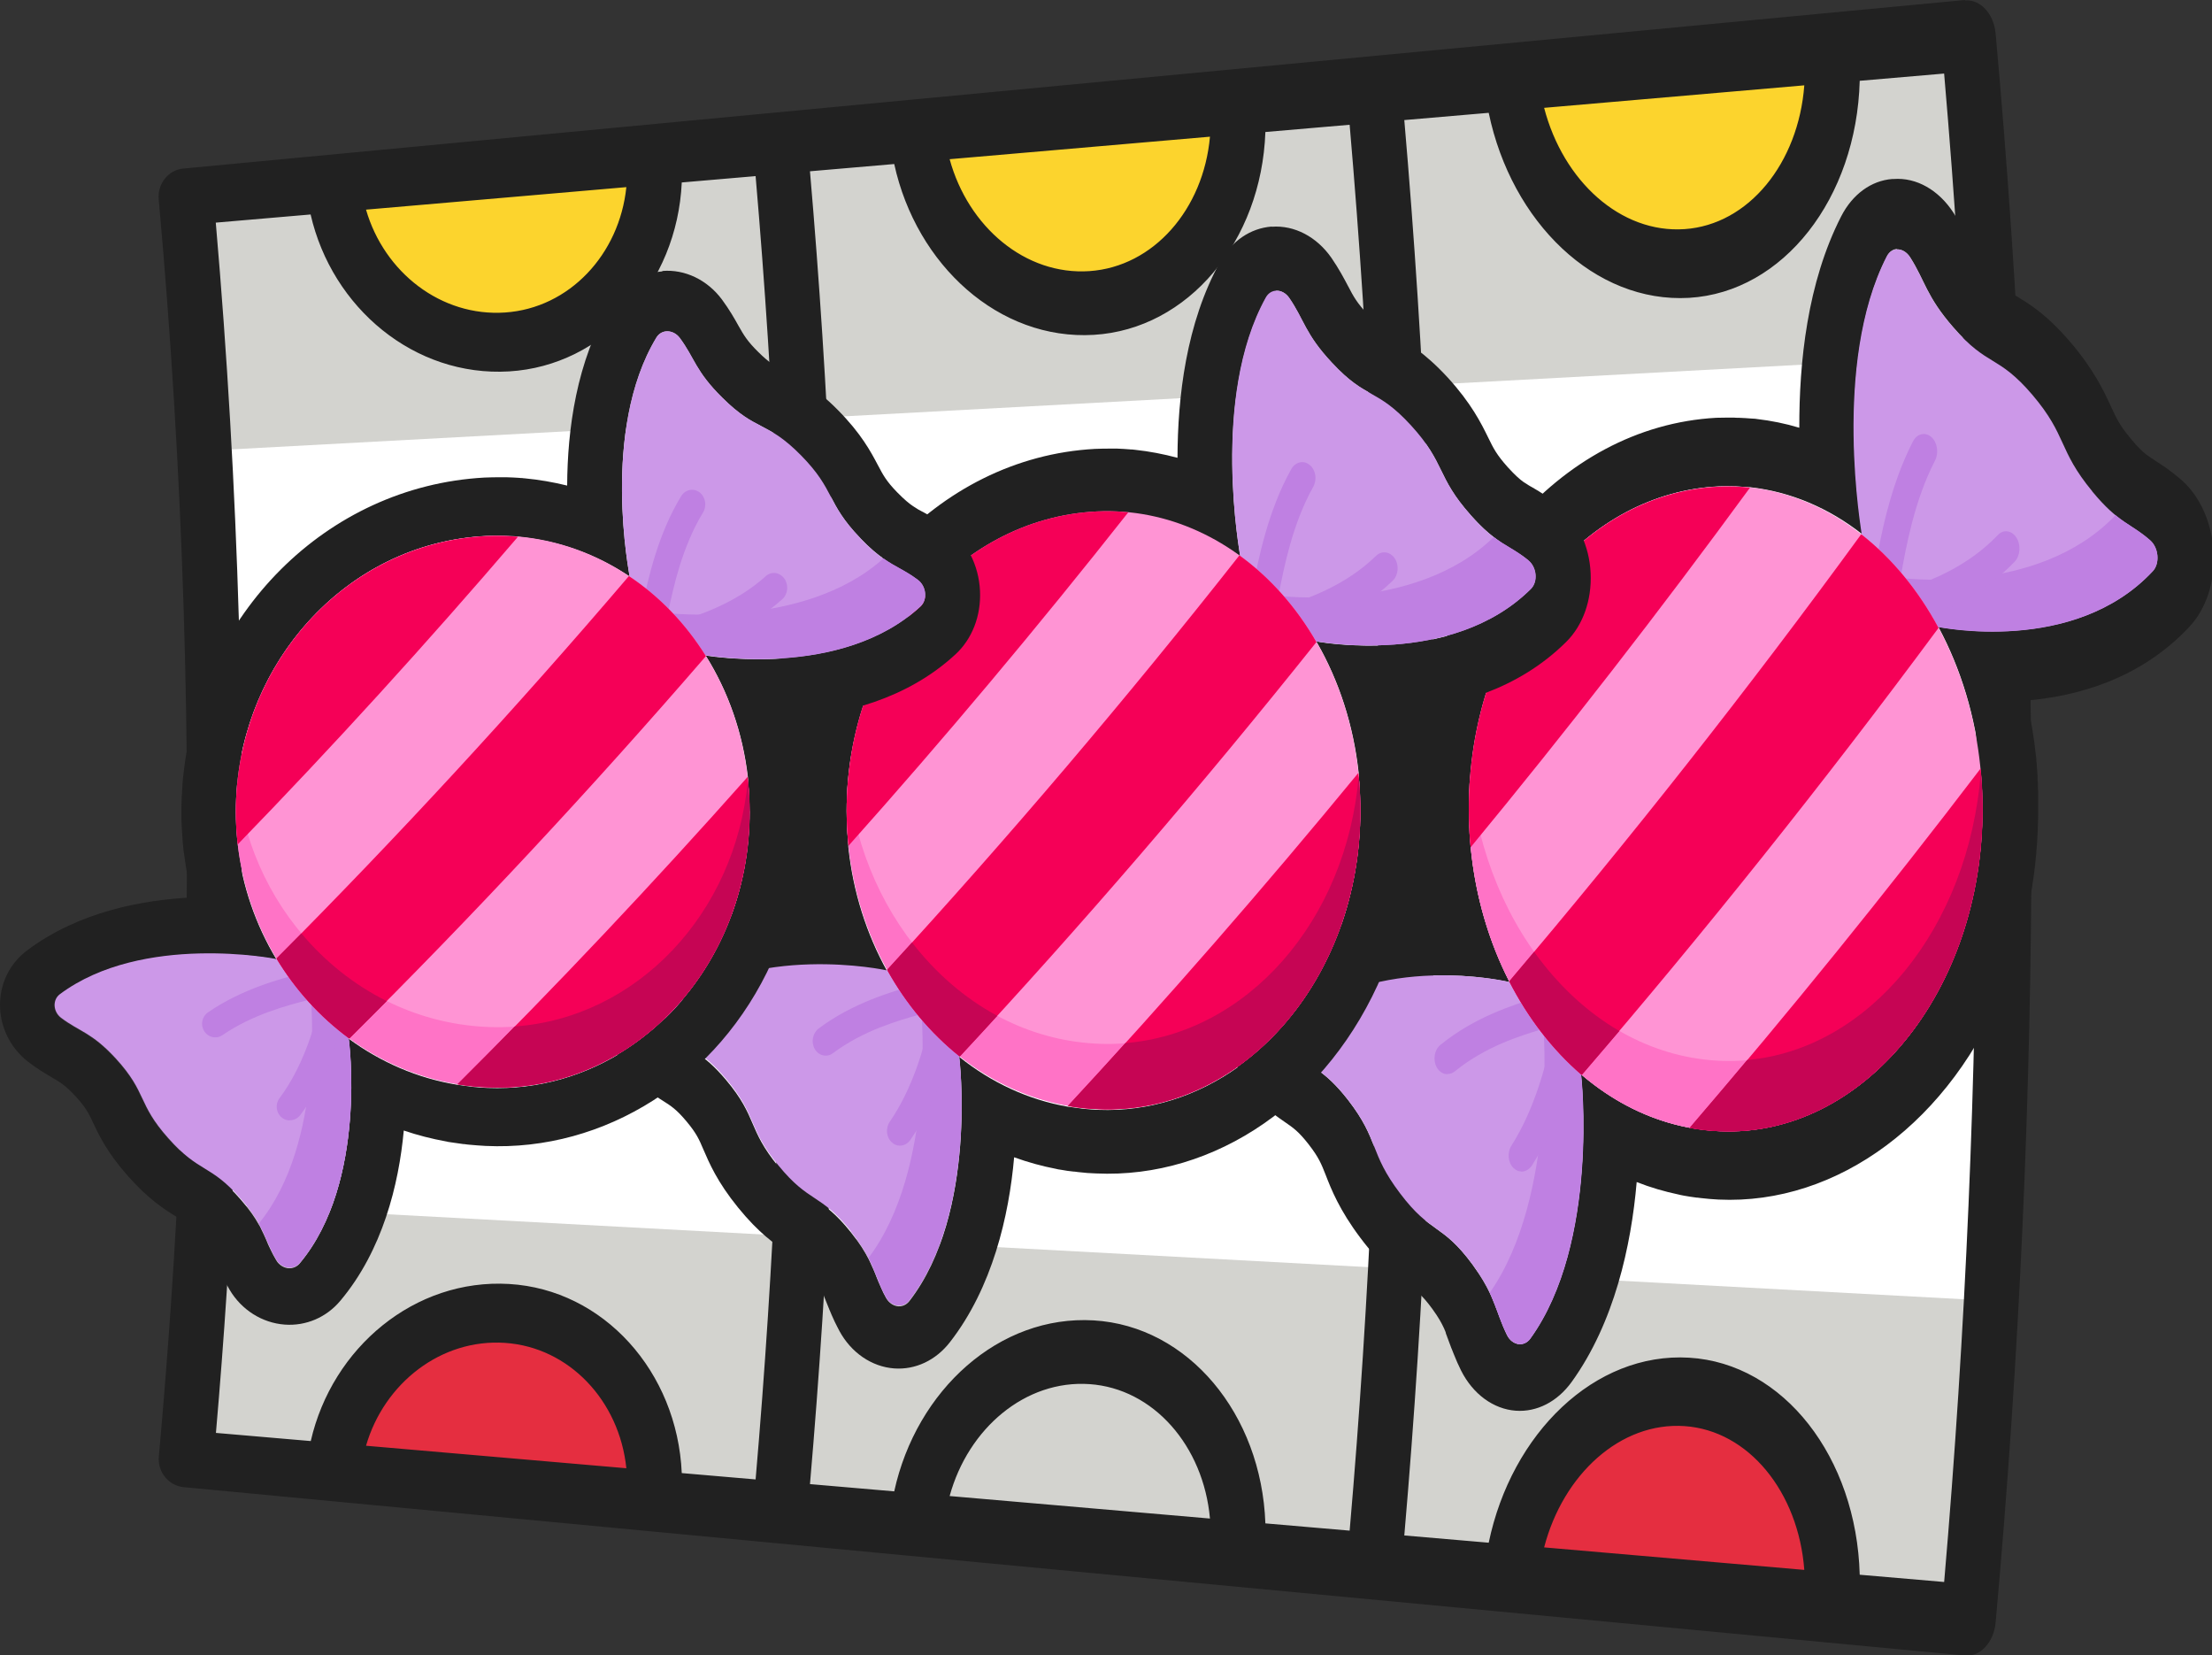 <?xml version="1.0" encoding="UTF-8"?>
<svg id="Layer_2" data-name="Layer 2" xmlns="http://www.w3.org/2000/svg" viewBox="0 0 146.49 109.59">
  <rect x="0" y="0" width="146.49" height="109.59" fill="#333333" stroke="none"/>
  <defs>
    <style>
      .cls-1 {
        fill: #e52e40;
      }

      .cls-1, .cls-2, .cls-3, .cls-4, .cls-5, .cls-6, .cls-7, .cls-8, .cls-9, .cls-10, .cls-11 {
        stroke-width: 0px;
      }

      .cls-2 {
        fill: #fcd42d;
      }

      .cls-3 {
        fill: #bf80e2;
      }

      .cls-4 {
        fill: #f50057;
      }

      .cls-5 {
        fill: #fff;
      }

      .cls-6 {
        fill: #c60554;
      }

      .cls-7 {
        fill: #d3d3cf;
      }

      .cls-8 {
        fill: #ff73c6;
      }

      .cls-9 {
        fill: #212121;
      }

      .cls-10 {
        fill: #ff94d4;
      }

      .cls-11 {
        fill: #cc98e8;
      }
    </style>
  </defs>
  <g id="Layer_1-2" data-name="Layer 1">
    <g>
      <g>
        <path class="cls-5" d="m12.31,13.03c39.34-3.56,78.69-7.12,118.03-10.68,3.16,34.89,3.16,70,0,104.89-39.34-3.56-78.69-7.12-118.03-10.68,2.51-27.79,2.51-55.75,0-83.54Z"/>
        <g>
          <path class="cls-7" d="m12.31,13.03c39.34-3.56,78.69-7.12,118.03-10.68.64,7.03,1.14,14.08,1.52,21.12-39.45,2.13-78.9,4.25-118.34,6.38-.3-5.61-.71-11.22-1.21-16.82Z"/>
          <path class="cls-7" d="m13.53,79.74c39.45,2.13,78.9,4.25,118.34,6.38-.38,7.05-.89,14.09-1.52,21.12-39.34-3.56-78.69-7.12-118.03-10.68.51-5.6.91-11.21,1.21-16.82Z"/>
        </g>
        <path class="cls-2" d="m22.07,12.14c.56,6.16,5.63,10.86,11.51,10.5,5.87-.36,10.3-5.93,9.71-12.41"/>
        <path class="cls-1" d="m43.29,99.37c.59-6.49-3.84-12.05-9.71-12.41-5.87-.36-10.95,4.34-11.51,10.5"/>
        <path class="cls-2" d="m100.07,5.09c.65,7.18,5.78,12.71,11.65,12.35,5.87-.36,10.25-6.76,9.56-14.27"/>
        <path class="cls-1" d="m121.28,106.42c.68-7.51-3.69-13.9-9.56-14.27-5.87-.36-11,5.17-11.65,12.35"/>
        <path class="cls-2" d="m60.72,8.65c.61,6.66,5.71,11.78,11.58,11.41,5.87-.36,10.27-6.34,9.64-13.33"/>
        <path class="cls-9" d="m130.13,0C90.8,3.72,51.47,7.44,12.14,11.16c-.99.09-1.72,1.01-1.63,2.03,1.63,18.01,2.2,36.09,1.71,54.14-.03,1.03.76,1.89,1.76,1.92.5.02.96-.18,1.3-.51.34-.33.56-.79.57-1.31.48-17.57-.04-35.16-1.56-52.69,2.09-.18,4.18-.36,6.28-.54,1.42,6.2,6.89,10.76,13.14,10.39,6.24-.37,11.13-5.78,11.44-12.51,1.63-.14,3.26-.28,4.89-.42,2.48,28.71,2.48,57.58,0,86.29-1.63-.14-3.26-.28-4.89-.42-.3-6.73-5.19-12.15-11.43-12.52-6.25-.37-11.72,4.2-13.14,10.4-2.09-.18-4.18-.36-6.28-.54.54-6.21.95-12.43,1.23-18.65.05-1.04-.73-1.92-1.73-1.96-.5-.02-.96.17-1.3.5-.34.33-.57.78-.59,1.3-.31,6.8-.78,13.59-1.39,20.37-.09,1.02.64,1.93,1.63,2.03,39.33,3.72,78.66,7.44,117.99,11.15,1,.1,1.9-.88,2.02-2.18,3.17-35,3.17-70.22,0-105.22-.12-1.3-1.02-2.27-2.02-2.18ZM33.45,20.69c-4.24.29-8.01-2.66-9.21-6.81,5.75-.5,11.49-.99,17.24-1.49-.46,4.46-3.78,8.01-8.03,8.3Zm-9.21,75.03c1.2-4.14,4.97-7.1,9.21-6.81,4.24.29,7.57,3.83,8.03,8.3-5.75-.5-11.49-.99-17.24-1.49ZM80.13,9.05c-.43,4.81-3.74,8.61-7.98,8.9-4.24.29-8.03-2.92-9.26-7.41,5.75-.5,11.49-.99,17.24-1.49Zm-17.24,90c1.23-4.49,5.02-7.7,9.26-7.41,4.24.29,7.55,4.09,7.98,8.9-5.75-.5-11.49-.99-17.24-1.49Zm26.49,2.29c-1.86-.16-3.72-.32-5.58-.48-.26-7.25-5.12-13.07-11.37-13.44-6.25-.37-11.74,4.6-13.21,11.32-1.86-.16-3.72-.32-5.58-.48,2.5-28.92,2.5-58,0-86.92,1.86-.16,3.72-.32,5.58-.48,1.47,6.72,6.96,11.68,13.21,11.31,6.25-.37,11.11-6.18,11.37-13.43,1.86-.16,3.72-.32,5.58-.48,2.68,30.97,2.68,62.12,0,93.09ZM119.49,5.65c-.39,5.16-3.69,9.23-7.93,9.52-4.24.29-8.04-3.19-9.3-8.03,5.74-.5,11.49-.99,17.23-1.49Zm-17.23,96.8c1.26-4.84,5.06-8.32,9.3-8.03,4.24.29,7.54,4.36,7.93,9.52-5.74-.5-11.49-.99-17.23-1.49Zm26.49,2.29c-1.86-.16-3.73-.32-5.59-.48-.21-7.78-5.05-14-11.3-14.37-6.25-.37-11.76,5-13.27,12.25-1.86-.16-3.73-.32-5.59-.48,2.69-31.18,2.69-62.53,0-93.71,1.86-.16,3.73-.32,5.59-.48,1.51,7.25,7.03,12.61,13.27,12.25,6.24-.37,11.09-6.59,11.3-14.37,1.86-.16,3.73-.32,5.59-.48,2.87,33.23,2.87,66.65,0,99.89Z"/>
      </g>
      <g>
        <path class="cls-9" d="m125.61,16.51c.31-.02.65.15.89.52,1,1.57,1.06,2.57,2.85,4.63,2.32,2.68,2.95,1.78,5.26,4.49,2.31,2.73,1.68,3.63,3.96,6.38.63.77,1.14,1.25,1.58,1.61.07.06.15.12.22.17.02.01.04.03.05.04.09.06.17.12.25.18.03.02.06.04.09.06.06.04.11.08.17.11.04.03.08.05.12.08.06.04.13.08.19.12.09.06.18.11.26.17.01,0,.03.02.04.03.07.05.14.09.21.14.03.02.06.04.09.06.06.04.12.09.19.14.03.02.06.05.09.07.09.07.18.15.28.23.56.49.65,1.52.17,2.03-2.96,3.18-7.13,3.93-10.17,4-2,.04-3.52-.2-3.92-.27-.07-.01-.1-.02-.1-.02-.01,0-.02,0-.03,0,.01.02.02.04.04.06,0,0,0,0,0,0,1.46,2.72,2.44,5.89,2.78,9.32,0,0,0,0,0,0,0,.05,0,.1.01.15,0,.03,0,.06,0,.09,0,0,0,0,0,0,0,0,0,0,0,0,0,0,0,0,0,0,0,.03,0,.06,0,.09.02.2.03.4.04.6,0,.05,0,.1,0,.14,0,.09.01.19.02.28,0,.04,0,.09,0,.13.01.24.01.48.02.72,0,.15.01.29.01.44,0,3.42-.62,6.65-1.73,9.51-2.85,7.33-8.89,12.13-15.63,11.87-.33-.01-.65-.04-.97-.07-.08,0-.15-.02-.23-.03-.24-.03-.49-.07-.73-.11-.03,0-.07,0-.1-.01,0,0,0,0,0,0,0,0,0,0,0,0,0,0,0,0,0,0-2.64-.49-5.06-1.73-7.15-3.51,0,0,0,0,0,0,0,0,0,0,0,0-.01-.01-.03-.02-.04-.03,0,0,0,0,0,0,0,.01,0,.02,0,.04.02-.02,1.23,11.11-3.36,17.46-.19.27-.46.38-.72.37-.31-.02-.63-.23-.81-.6-.06-.12-.11-.23-.16-.35-.02-.03-.03-.07-.04-.1-.04-.08-.07-.16-.1-.24-.01-.03-.03-.07-.04-.1-.04-.09-.07-.18-.1-.27,0-.01-.01-.03-.02-.04-.04-.12-.09-.23-.13-.35-.03-.07-.05-.15-.08-.22-.02-.04-.03-.08-.05-.12-.03-.08-.06-.15-.09-.23-.01-.03-.02-.06-.04-.09-.04-.1-.08-.21-.13-.32,0-.02-.02-.04-.02-.05-.04-.09-.08-.18-.12-.27-.26-.55-.61-1.16-1.17-1.93-2.03-2.75-2.74-1.98-4.79-4.7-2.06-2.71-1.36-3.49-3.44-6.18-1.61-2.06-2.39-2.07-3.62-3.18-.53-.48-.57-1.41-.06-1.85,3.11-2.73,7.29-3.28,10.34-3.22,2.33.04,4,.44,4,.44.01,0,.02,0,.03,0,0-.02-.02-.03-.02-.05,0,0,0,0,0,0,0,0,0,0,0,0-1.35-2.64-2.24-5.65-2.55-8.88,0,0,0,0,0,0,0-.04,0-.09,0-.13-.03-.29-.05-.59-.06-.88,0-.1-.01-.2-.02-.3-.02-.39-.03-.79-.03-1.19,0-.37,0-.74.02-1.11,0-.11.01-.21.02-.32.01-.26.03-.52.05-.77,0-.02,0-.04,0-.07,0,0,0,0,0,.01.86-10.33,7.7-18.73,16.47-19.13.33-.01.65-.01.98,0,.08,0,.17,0,.25.01.24.01.49.03.73.05.04,0,.07,0,.11,0,0,0,0,0,0,0,2.67.3,5.18,1.37,7.37,3.08,0,0,0,0,0,0,.01.01.03.02.04.03,0-.01,0-.03,0-.04.02-.02-2-11.25,1.65-18.38.15-.3.4-.46.67-.47m-.33-4.63c-1.4.11-2.64,1.01-3.39,2.48-2.25,4.4-2.78,9.68-2.77,13.99-.93-.28-1.87-.47-2.82-.58-.06-.01-.12-.02-.18-.02-.06,0-.12-.01-.18-.01-.26-.02-.53-.04-.83-.05-.02,0-.04,0-.06,0-.08,0-.16,0-.24-.01-.43,0-.81,0-1.18.01-10.5.58-18.74,10.51-19.85,23.04,0,.05-.01.11-.02.17,0,.04,0,.09,0,.14-.02.29-.04.58-.05.87,0,.02,0,.04,0,.06,0,.11-.01.22-.02.32-.02.45-.03.9-.03,1.33,0,.45.01.92.04,1.43,0,.1.01.2.02.29,0,.02,0,.05,0,.07.02.36.04.69.07,1,0,.08.01.15.02.22,0,.07.02.15.03.22.12,1.14.3,2.28.54,3.39-3.37.19-7.56,1.15-10.92,4.12-1.15,1.02-1.82,2.58-1.83,4.28-.02,1.73.66,3.39,1.83,4.45.62.56,1.15.92,1.58,1.22.57.39.92.63,1.59,1.49.67.86.84,1.3,1.12,2.01.38.98.91,2.32,2.29,4.16,1.38,1.84,2.43,2.61,3.21,3.16.56.41.9.65,1.56,1.55.44.6.63.98.74,1.21.02.05.05.1.07.15,0,.02.01.03.02.05.03.06.05.12.07.18,0,0,0,.02,0,.02,0,.01,0,.02.01.04.02.06.05.12.07.18,0,0,0,.02.01.03,0,.03.02.05.03.08.03.07.05.15.08.22.05.13.1.27.15.4,0,.02.02.06.03.07.04.1.08.21.13.33.02.04.03.08.05.12.05.13.1.25.15.36.02.05.04.1.06.14.08.17.15.33.24.51.78,1.55,2.13,2.55,3.62,2.66,1.4.1,2.75-.59,3.7-1.9,2.83-3.92,3.95-9.03,4.31-13.24.91.36,1.84.63,2.79.83.04.01.09.02.13.03.07.01.13.03.2.04.26.05.54.09.84.13.02,0,.03,0,.05,0,.08.01.15.02.23.03.42.05.8.08,1.18.1,7.86.37,15.45-5.16,19.04-14.33,1.42-3.61,2.14-7.53,2.13-11.6,0-.15,0-.29,0-.43,0-.03,0-.07,0-.1,0-.04,0-.09,0-.13,0-.25,0-.5-.02-.75,0-.04,0-.08,0-.12,0-.01,0-.02,0-.03,0-.11-.01-.21-.02-.31,0-.01,0-.03,0-.04,0-.05,0-.09,0-.14,0-.05,0-.11-.01-.16-.01-.17-.02-.35-.04-.52,0-.06,0-.12-.01-.19,0-.06-.01-.11-.02-.17,0-.04,0-.07,0-.11,0-.09-.02-.17-.03-.26-.13-1.23-.34-2.45-.61-3.65,3.36-.29,7.53-1.42,10.77-4.88,1.11-1.18,1.7-2.97,1.61-4.88-.09-1.94-.89-3.76-2.13-4.84-.14-.12-.28-.24-.41-.34-.04-.03-.08-.06-.11-.09-.11-.08-.2-.15-.29-.22-.04-.03-.08-.06-.12-.09-.09-.07-.19-.13-.28-.19-.02-.01-.04-.03-.06-.04-.1-.06-.2-.13-.3-.2-.03-.02-.06-.04-.09-.06-.03-.02-.07-.04-.1-.07-.03-.02-.06-.04-.09-.06-.05-.03-.1-.06-.14-.09-.01,0-.02-.01-.03-.02-.01,0-.02-.01-.03-.02-.05-.03-.1-.07-.14-.1-.02-.01-.03-.02-.05-.03-.04-.03-.08-.06-.12-.09-.19-.15-.51-.43-1-1.03-.74-.89-.95-1.35-1.3-2.1-.47-1.03-1.13-2.45-2.7-4.29-1.57-1.84-2.72-2.53-3.55-3.03-.61-.37-.98-.59-1.73-1.45-.76-.86-.98-1.31-1.34-2.05-.27-.55-.6-1.23-1.11-2.02-.99-1.53-2.47-2.36-3.97-2.25t0,0Z"/>
        <g>
          <path class="cls-11" d="m138.56,32.53c-2.28-2.76-1.65-3.66-3.96-6.38-2.31-2.71-2.93-1.81-5.26-4.49-1.8-2.06-1.85-3.06-2.85-4.63-.43-.67-1.22-.7-1.55-.04-3.65,7.12-1.63,18.35-1.65,18.38.08,1.08.16,2.16.23,3.24.77.93,1.54,1.86,2.31,2.8.85.04,1.7.07,2.55.11,0-.02,8.97,1.9,14.19-3.7.48-.51.39-1.54-.17-2.04-1.3-1.14-2.08-1.11-3.84-3.24Z"/>
          <path class="cls-3" d="m142.39,35.77c-.85-.75-1.47-.99-2.29-1.66-5.21,5.47-14.41,4.12-14.4,4.14-.74-.03-1.47-.05-2.21-.08.01.14.02.29.03.43.77.93,1.54,1.86,2.31,2.8.85.04,1.7.07,2.55.11,0-.02,8.97,1.9,14.19-3.7.48-.51.39-1.54-.17-2.03Z"/>
          <path class="cls-11" d="m97.51,83.71c-2.03-2.75-2.74-1.98-4.79-4.7-2.06-2.71-1.36-3.49-3.44-6.18-1.61-2.06-2.39-2.07-3.62-3.18-.53-.48-.57-1.41-.06-1.85,5.48-4.83,14.34-2.81,14.35-2.78.85.07,1.69.14,2.54.21.73.93,1.45,1.86,2.17,2.8.02,1.05.03,2.09.05,3.14.02-.02,1.23,11.11-3.36,17.46-.42.58-1.19.46-1.54-.23-.81-1.6-.74-2.56-2.3-4.69Z"/>
          <g>
            <path class="cls-3" d="m101.34,88.63c4.58-6.35,3.38-17.48,3.36-17.46-.01-1.05-.03-2.09-.05-3.14-.72-.94-1.45-1.87-2.17-2.8-.11,0-.23-.02-.34-.03.02.9.04,1.81.06,2.71.02-.02.92,11.32-3.54,17.68.47,1,.63,1.76,1.15,2.8.35.69,1.12.81,1.54.23Z"/>
            <path class="cls-3" d="m125.07,38.9c-.08,0-.15,0-.23-.03-.47-.15-.76-.75-.65-1.35.34-1.86.95-5.31,2.5-8.3.26-.51.8-.64,1.21-.29.4.35.51,1.05.25,1.56-1.37,2.64-1.92,5.72-2.25,7.56-.09.5-.43.84-.82.85Z"/>
            <path class="cls-3" d="m126.81,41.1c-.39,0-.75-.32-.86-.82-.14-.59.13-1.21.59-1.38,1.31-.48,3.76-1.37,5.77-3.48.37-.39.92-.31,1.23.18.31.49.25,1.2-.12,1.59-2.28,2.38-4.95,3.34-6.39,3.86-.07.03-.15.04-.22.04Z"/>
            <path class="cls-3" d="m95.84,71.12c-.27,0-.54-.17-.7-.47-.26-.48-.15-1.14.25-1.47,2.27-1.85,4.86-2.65,6.26-3.09.47-.14.94.2,1.05.77.11.57-.17,1.16-.64,1.3-1.38.42-3.7,1.13-5.71,2.77-.16.13-.33.18-.51.18Z"/>
            <path class="cls-3" d="m100.74,77.56c-.18,0-.35-.08-.5-.22-.38-.36-.44-1.03-.14-1.5,1.55-2.43,2.25-5.32,2.62-6.87.14-.57.62-.9,1.08-.74.46.16.73.75.59,1.33-.4,1.69-1.17,4.84-2.93,7.59-.18.28-.46.43-.73.42Z"/>
          </g>
          <path class="cls-10" d="m131.29,53.52c-.02-12.22-8.08-21.75-17.46-21.31-9.39.44-16.58,10.01-16.56,21.38.03,11.37,7.26,20.91,16.65,21.31,9.38.4,17.4-9.17,17.37-21.39Z"/>
          <path class="cls-8" d="m131.29,53.52c0-.81-.04-1.61-.11-2.4-.85,11.07-8.36,19.41-17.11,19.12-8.77-.29-15.71-8.59-16.71-18.91-.06.74-.09,1.5-.09,2.26.03,11.37,7.26,20.91,16.65,21.31,9.38.4,17.4-9.17,17.37-21.39Z"/>
          <path class="cls-4" d="m97.27,53.6c0,.85.04,1.68.12,2.5,6.33-7.67,12.5-15.61,18.5-23.81-.68-.08-1.36-.1-2.06-.07-9.39.44-16.58,10.01-16.56,21.38Z"/>
          <path class="cls-4" d="m131.16,50.89c-6.25,8.2-12.68,16.13-19.26,23.79.66.12,1.34.2,2.03.22,9.38.4,17.4-9.17,17.37-21.39,0-.89-.05-1.77-.13-2.63Z"/>
          <path class="cls-6" d="m131.29,53.52c0-.81-.04-1.61-.11-2.4-.8,10.36-7.44,18.36-15.47,19.06-1.27,1.51-2.54,3.01-3.82,4.5.66.12,1.34.2,2.03.22,9.38.4,17.4-9.17,17.37-21.39Z"/>
          <path class="cls-4" d="m123.26,35.37c-7.5,10.28-15.29,20.15-23.31,29.6,1.24,2.43,2.88,4.55,4.8,6.2,8.13-9.45,16.02-19.32,23.63-29.6-1.35-2.51-3.1-4.62-5.12-6.2Z"/>
          <path class="cls-6" d="m107.24,68.26c-2.17-1.26-4.08-3.06-5.64-5.24-.55.65-1.1,1.31-1.65,1.96,0,0,0,0,0,0,1.24,2.42,2.86,4.52,4.76,6.16.01.01.03.02.04.03.83-.97,1.66-1.94,2.49-2.91Z"/>
        </g>
      </g>
      <g>
        <path class="cls-9" d="m84.5,19.25c.31-.02.65.14.88.48,1,1.45,1.04,2.38,2.83,4.29,2.31,2.48,2.94,1.64,5.24,4.16,2.3,2.53,1.66,3.37,3.94,5.92.63.71,1.13,1.16,1.58,1.5.07.06.15.11.22.16.02.01.04.03.05.04.09.06.17.11.25.17.03.02.06.04.09.06.06.04.11.07.17.11.04.02.08.05.12.07.06.04.13.08.19.11.09.05.17.11.26.16.01,0,.03.02.04.03.07.04.14.09.21.13.03.02.06.04.09.06.06.04.12.09.19.13.03.02.06.04.09.06.09.07.18.14.28.22.56.46.65,1.41.17,1.89-2.96,2.97-7.13,3.67-10.18,3.74-2,.04-3.52-.18-3.91-.25-.07-.01-.1-.02-.1-.02-.01,0-.02,0-.03,0,.01.02.02.04.04.06,0,0,0,0,0,0,1.45,2.52,2.43,5.47,2.77,8.66,0,0,0,0,0,0,0,.05,0,.1.01.14,0,.03,0,.05,0,.08,0,0,0,0,0,0,0,0,0,0,0,0,0,0,0,0,0,0,0,.03,0,.06,0,.09.02.18.03.37.04.56,0,.04,0,.09,0,.13,0,.09.01.17.02.26,0,.04,0,.08,0,.12.01.22.01.45.02.67,0,.14,0,.27.01.41,0,3.17-.62,6.18-1.73,8.84-2.85,6.81-8.87,11.25-15.61,10.99-.33-.01-.65-.04-.97-.07-.08,0-.15-.02-.23-.03-.25-.03-.49-.06-.73-.1-.03,0-.07,0-.1-.01,0,0,0,0,0,0,0,0,0,0,0,0,0,0,0,0,0,0-2.64-.46-5.07-1.61-7.15-3.27,0,0,0,0,0,0,0,0,0,0,0,0-.01-.01-.03-.02-.04-.03,0,0,0,0,0,0,0,.01,0,.02,0,.03.02-.02,1.25,10.29-3.3,16.15-.19.24-.45.35-.72.34-.31-.02-.63-.21-.82-.56-.06-.11-.11-.22-.17-.32-.02-.03-.03-.06-.04-.09-.04-.08-.07-.15-.1-.22-.01-.03-.03-.06-.04-.09-.04-.08-.07-.17-.11-.25,0-.01-.01-.03-.02-.04-.04-.11-.09-.22-.13-.32-.03-.07-.06-.14-.08-.21-.02-.04-.03-.08-.05-.12-.03-.07-.06-.14-.09-.21-.01-.03-.02-.06-.04-.08-.04-.1-.08-.19-.13-.29,0-.02-.02-.03-.02-.05-.04-.08-.08-.17-.12-.25-.26-.51-.61-1.08-1.18-1.79-2.04-2.56-2.75-1.84-4.81-4.37-2.06-2.51-1.37-3.23-3.46-5.72-1.61-1.91-2.4-1.92-3.63-2.94-.53-.44-.57-1.3-.07-1.7,3.1-2.51,7.29-3.02,10.34-2.96,2.33.04,4,.41,4,.41.01,0,.02,0,.03,0,0-.01-.02-.03-.02-.04,0,0,0,0,0,0,0,0,0,0,0,0-1.35-2.44-2.25-5.22-2.56-8.21,0,0,0,0,0,0,0-.04,0-.08,0-.12-.03-.27-.05-.54-.06-.82,0-.09-.01-.18-.02-.28-.02-.36-.03-.73-.03-1.1,0-.34,0-.69.02-1.03,0-.1.01-.19.02-.29.01-.24.03-.48.05-.72,0-.02,0-.04,0-.06,0,0,0,0,0,.01.87-9.55,7.73-17.34,16.5-17.74.33-.01.65-.01.98,0,.08,0,.17,0,.25.01.24.01.49.03.73.05.04,0,.07,0,.11,0,0,0,0,0,0,0,2.67.27,5.17,1.26,7.36,2.84,0,0,0,0,0,0,.01,0,.03.02.04.03,0-.01,0-.03,0-.04.02-.02-1.97-10.44,1.71-17.07.16-.28.4-.43.67-.44m-.3-4.3c-1.4.11-2.64.95-3.4,2.32-2.27,4.09-2.82,9-2.83,12.99-.93-.25-1.87-.43-2.81-.53-.06,0-.12-.02-.18-.02-.06,0-.12,0-.18-.01-.26-.02-.53-.04-.83-.05-.02,0-.04,0-.06,0-.08,0-.16,0-.24,0-.43,0-.81,0-1.18.02-10.5.58-18.78,9.79-19.9,21.36,0,.05-.01.1-.02.15,0,.04,0,.09-.01.13-.02.27-.04.54-.05.81,0,.02,0,.04,0,.05,0,.1-.01.2-.02.3-.02.42-.03.83-.03,1.23,0,.42.01.85.04,1.32,0,.09.01.18.02.27,0,.02,0,.04,0,.06.02.33.04.64.07.93,0,.07.01.14.02.2,0,.07.02.13.03.2.12,1.06.3,2.11.54,3.14-3.37.17-7.55,1.06-10.91,3.8-1.15.94-1.81,2.37-1.83,3.95-.01,1.6.67,3.13,1.84,4.11.62.52,1.15.86,1.58,1.13.57.36.92.58,1.59,1.38.67.8.84,1.2,1.12,1.86.39.9.91,2.14,2.3,3.85,1.39,1.71,2.44,2.42,3.22,2.94.57.38.91.61,1.56,1.44.44.56.64.91.75,1.12.02.05.05.09.07.14,0,.02.01.03.02.05.03.06.05.11.07.16,0,0,0,.02,0,.02,0,.01,0,.02.01.03.02.06.05.11.07.17.01.03.03.07.04.1.03.07.05.14.08.2.05.12.1.25.15.37,0,.02.02.05.03.07.04.09.08.2.13.31.02.04.03.07.05.11.05.12.1.23.15.33.02.05.04.09.07.14.08.15.15.31.24.47.78,1.44,2.14,2.37,3.63,2.48,1.4.1,2.75-.53,3.69-1.74,2.81-3.61,3.91-8.35,4.25-12.24.91.33,1.85.59,2.79.77.04.01.09.02.13.03.07.01.13.02.2.03.26.05.54.09.84.12.02,0,.03,0,.05,0,.08.01.15.02.23.03.42.05.8.08,1.18.09,7.86.37,15.43-4.74,19-13.26,1.41-3.35,2.13-6.99,2.12-10.78,0-.14,0-.27,0-.4,0-.03,0-.06,0-.09,0-.04,0-.08,0-.12,0-.23,0-.47-.02-.7,0-.04,0-.08,0-.11,0,0,0-.02,0-.03,0-.1-.01-.19-.02-.29,0-.01,0-.03,0-.04,0-.04,0-.09,0-.13,0-.05,0-.1-.01-.15-.01-.16-.02-.32-.04-.49,0-.06,0-.12-.01-.17,0-.05-.01-.1-.02-.15,0-.03,0-.07,0-.1,0-.08-.02-.16-.03-.24-.13-1.15-.33-2.28-.61-3.39,3.36-.27,7.53-1.33,10.78-4.55,1.11-1.1,1.7-2.76,1.62-4.55-.08-1.81-.88-3.49-2.12-4.5-.14-.12-.28-.22-.41-.32-.04-.03-.07-.05-.11-.08-.11-.08-.2-.14-.29-.2-.04-.03-.08-.05-.12-.08-.09-.06-.19-.12-.28-.18-.02-.01-.04-.03-.06-.04-.1-.06-.2-.12-.3-.18-.06-.03-.11-.07-.17-.1,0,0-.02,0-.02-.01-.03-.02-.06-.04-.09-.05-.05-.03-.1-.06-.15-.09-.01,0-.02-.01-.03-.02-.01,0-.02-.01-.03-.02-.05-.03-.09-.06-.14-.09-.02-.01-.03-.02-.05-.03-.04-.03-.08-.05-.12-.08-.19-.14-.5-.4-1-.95-.74-.83-.95-1.25-1.29-1.95-.47-.96-1.12-2.27-2.68-3.98-1.57-1.7-2.71-2.34-3.54-2.81-.61-.34-.97-.54-1.73-1.34-.75-.8-.97-1.21-1.33-1.9-.27-.51-.6-1.14-1.1-1.87-.98-1.41-2.46-2.18-3.95-2.07t0,0Z"/>
        <g>
          <path class="cls-11" d="m97.39,34.09c-2.27-2.56-1.64-3.4-3.94-5.92-2.3-2.51-2.93-1.67-5.24-4.16-1.79-1.91-1.83-2.84-2.83-4.29-.43-.62-1.21-.64-1.55-.03-3.68,6.63-1.69,17.04-1.71,17.07.08,1,.15,2,.22,3.01.77.86,1.54,1.72,2.3,2.59.85.03,1.7.06,2.55.1,0-.02,8.96,1.75,14.2-3.47.48-.48.39-1.44-.17-1.89-1.3-1.06-2.08-1.02-3.83-3Z"/>
          <path class="cls-3" d="m101.21,37.09c-.85-.69-1.47-.92-2.29-1.53-5.22,5.1-14.41,3.86-14.41,3.88-.74-.02-1.47-.05-2.21-.07,0,.13.02.27.03.4.77.86,1.54,1.72,2.3,2.59.85.03,1.7.06,2.55.1,0-.02,8.96,1.75,14.2-3.47.48-.48.39-1.43-.17-1.89Z"/>
          <path class="cls-11" d="m56.36,81.53c-2.04-2.56-2.75-1.84-4.81-4.37-2.06-2.51-1.37-3.23-3.46-5.72-1.61-1.91-2.4-1.92-3.63-2.94-.53-.44-.57-1.3-.07-1.7,5.47-4.45,14.34-2.57,14.34-2.55.85.07,1.69.13,2.54.2.73.86,1.45,1.72,2.18,2.59.02.97.04,1.94.05,2.91.02-.02,1.25,10.29-3.3,16.15-.41.53-1.19.42-1.54-.22-.81-1.48-.75-2.37-2.32-4.35Z"/>
          <g>
            <path class="cls-3" d="m60.22,86.1c4.55-5.86,3.32-16.17,3.3-16.15-.02-.97-.03-1.94-.05-2.91-.72-.87-1.45-1.73-2.18-2.59-.11,0-.23-.02-.34-.03.02.84.04,1.67.06,2.51.02-.02.94,10.48-3.49,16.35.48.92.64,1.63,1.16,2.6.35.64,1.12.76,1.54.22Z"/>
            <path class="cls-3" d="m83.88,40.04c-.08,0-.15,0-.23-.03-.47-.14-.76-.7-.65-1.25.34-1.72.96-4.93,2.52-7.71.27-.47.81-.6,1.21-.27.4.32.51.97.24,1.45-1.38,2.46-1.93,5.32-2.27,7.03-.09.46-.43.78-.82.79Z"/>
            <path class="cls-3" d="m85.62,42.08c-.39,0-.75-.29-.86-.76-.13-.55.13-1.12.59-1.28,1.32-.45,3.77-1.28,5.78-3.24.37-.36.92-.29,1.23.16.31.45.25,1.12-.12,1.48-2.29,2.22-4.96,3.12-6.39,3.6-.07.02-.15.04-.22.04Z"/>
            <path class="cls-3" d="m54.66,69.89c-.27,0-.54-.16-.7-.43-.26-.45-.15-1.05.25-1.36,2.26-1.7,4.86-2.44,6.25-2.84.47-.13.94.19,1.05.72.11.53-.17,1.07-.64,1.2-1.38.39-3.69,1.04-5.71,2.55-.16.12-.33.17-.51.16Z"/>
            <path class="cls-3" d="m59.57,75.85c-.18,0-.35-.07-.5-.21-.38-.33-.44-.95-.14-1.38,1.54-2.24,2.24-4.91,2.6-6.35.13-.53.62-.83,1.08-.68.46.15.73.7.59,1.23-.4,1.56-1.16,4.48-2.91,7.01-.18.26-.45.39-.72.38Z"/>
          </g>
          <path class="cls-10" d="m90.09,53.61c-.02-11.35-8.05-20.19-17.43-19.75-9.39.44-16.61,9.32-16.59,19.82.03,10.51,7.29,19.35,16.68,19.75,9.38.4,17.37-8.47,17.34-19.83Z"/>
          <path class="cls-8" d="m90.09,53.61c0-.75-.04-1.5-.11-2.23-.86,10.29-8.34,18.02-17.1,17.73-8.77-.29-15.73-7.98-16.72-17.52-.06.69-.09,1.39-.09,2.09.03,10.51,7.29,19.35,16.68,19.75,9.38.4,17.37-8.47,17.34-19.83Z"/>
          <path class="cls-4" d="m56.07,53.69c0,.78.04,1.55.12,2.31,6.33-7.09,12.51-14.45,18.53-22.08-.68-.07-1.36-.09-2.06-.06-9.39.44-16.61,9.32-16.59,19.82Z"/>
          <path class="cls-4" d="m89.96,51.17c-6.26,7.62-12.68,14.97-19.24,22.06.66.12,1.34.19,2.03.21,9.38.4,17.37-8.47,17.34-19.83,0-.83-.05-1.64-.13-2.44Z"/>
          <path class="cls-6" d="m90.09,53.61c0-.75-.04-1.5-.11-2.23-.81,9.63-7.43,17.05-15.45,17.68-1.26,1.4-2.53,2.78-3.81,4.16.66.12,1.34.19,2.03.21,9.38.4,17.37-8.47,17.34-19.83Z"/>
          <path class="cls-4" d="m82.08,36.77c-7.53,9.56-15.32,18.71-23.33,27.44,1.25,2.25,2.89,4.21,4.81,5.74,8.11-8.73,15.99-17.88,23.62-27.44-1.34-2.33-3.09-4.29-5.11-5.75Z"/>
          <path class="cls-6" d="m66.05,67.26c-2.17-1.17-4.09-2.84-5.65-4.86-.55.6-1.1,1.21-1.65,1.81,0,0,0,0,0,0,1.24,2.24,2.86,4.18,4.77,5.71.01.01.03.02.04.03.83-.89,1.66-1.79,2.48-2.69Z"/>
        </g>
      </g>
      <g>
        <path class="cls-9" d="m44.14,21.94c.31-.02.65.13.88.44.99,1.34,1.03,2.2,2.81,3.95,2.3,2.29,2.93,1.51,5.22,3.83,2.29,2.33,1.65,3.11,3.92,5.47.63.66,1.13,1.07,1.58,1.38.07.05.15.1.22.15.02.01.04.02.05.03.09.05.17.11.25.16.03.02.06.03.09.05.06.03.11.07.17.1.04.02.08.04.12.07.06.04.13.07.19.11.09.05.17.1.26.15.01,0,.03.02.04.03.07.04.14.08.21.12.03.02.06.04.09.05.06.04.12.08.18.12.03.02.06.04.09.06.09.06.18.13.28.2.56.42.64,1.31.17,1.75-2.97,2.76-7.14,3.41-10.19,3.48-2,.04-3.52-.16-3.91-.22-.07-.01-.1-.02-.1-.02-.01,0-.02,0-.03,0,.01.02.03.04.04.06,0,0,0,0,0,0,1.45,2.33,2.42,5.05,2.76,8,0,0,0,0,0,0,0,.04,0,.09.01.13,0,.03,0,.05,0,.08,0,0,0,0,0,0,0,0,0,0,0,0,0,0,0,0,0,0,0,.03,0,.05,0,.08.02.17.03.34.04.52,0,.04,0,.08,0,.12,0,.08.01.16.02.24,0,.04,0,.07,0,.11.01.21.01.41.02.62,0,.13,0,.25.01.38,0,2.94-.62,5.72-1.73,8.17-2.84,6.29-8.85,10.38-15.59,10.12-.33-.01-.65-.04-.97-.07-.08,0-.15-.02-.23-.03-.25-.03-.49-.06-.73-.1-.03,0-.07,0-.1-.01,0,0,0,0,0,0,0,0,0,0,0,0,0,0,0,0,0,0-2.64-.43-5.07-1.5-7.16-3.03,0,0,0,0,0,0,0,0,0,0,0,0-.01,0-.03-.02-.04-.03,0,0,0,0,0,0,0,.01,0,.02,0,.03.02-.02,1.28,9.49-3.24,14.87-.19.22-.45.32-.72.31-.31-.02-.63-.2-.82-.52-.06-.1-.12-.2-.17-.3-.02-.03-.03-.06-.05-.09-.04-.07-.07-.14-.1-.2-.01-.03-.03-.06-.04-.08-.04-.08-.07-.15-.11-.23,0-.01-.01-.02-.02-.04-.05-.1-.09-.2-.13-.3-.03-.06-.06-.13-.08-.19-.02-.04-.03-.07-.05-.11-.03-.07-.06-.13-.09-.2-.01-.03-.02-.05-.04-.08-.04-.09-.09-.18-.13-.27,0-.02-.02-.03-.02-.05-.04-.08-.08-.16-.13-.23-.26-.47-.62-1-1.19-1.65-2.05-2.36-2.75-1.7-4.82-4.04-2.07-2.32-1.38-2.97-3.47-5.27-1.62-1.76-2.4-1.77-3.64-2.71-.53-.41-.57-1.19-.07-1.56,3.1-2.3,7.28-2.76,10.33-2.7,2.33.04,4,.38,4,.38.01,0,.02,0,.03,0,0-.01-.02-.03-.02-.04,0,0,0,0,0,0,0,0,0,0,0,0-1.35-2.25-2.25-4.81-2.57-7.56,0,0,0,0,0,0,0-.04,0-.07,0-.11-.03-.25-.05-.5-.06-.75,0-.09-.01-.17-.02-.26-.02-.33-.03-.67-.03-1.01,0-.32,0-.63.02-.94,0-.09.01-.18.02-.27.01-.22.03-.44.05-.66,0-.02,0-.04,0-.06,0,0,0,0,0,0,.87-8.78,7.77-15.98,16.53-16.38.33-.01.65-.01.98,0,.08,0,.17,0,.25.01.24,0,.49.02.73.04.04,0,.07,0,.11,0,0,0,0,0,0,0,2.67.24,5.17,1.15,7.35,2.6,0,0,0,0,0,0,.01,0,.03.02.04.03,0-.01,0-.02,0-.04.02-.02-1.94-9.63,1.78-15.78.16-.26.41-.4.67-.41m-.28-3.97c-1.4.11-2.64.9-3.41,2.16-2.29,3.8-2.87,8.33-2.89,12.02-.93-.23-1.87-.39-2.81-.48-.06,0-.12-.01-.18-.02-.06,0-.12,0-.18-.01-.26-.02-.53-.03-.83-.04-.02,0-.04,0-.06,0-.08,0-.16,0-.24,0-.43,0-.81,0-1.18.02-10.5.58-18.82,9.09-19.94,19.72,0,.05-.01.09-.02.14,0,.03,0,.08-.01.12-.02.25-.04.49-.05.74,0,.02,0,.03,0,.05,0,.09-.01.18-.02.27-.02.38-.03.76-.03,1.13,0,.38.01.78.04,1.21,0,.09.01.17.02.25,0,.02,0,.04,0,.06.02.31.04.59.07.85,0,.06.01.12.02.18,0,.06.02.12.03.19.12.97.3,1.94.55,2.89-3.37.16-7.55.97-10.91,3.48C.67,63.75.01,65.07,0,66.51c-.01,1.46.68,2.87,1.85,3.78.62.48,1.16.79,1.58,1.04.58.34.92.54,1.6,1.28.67.74.84,1.1,1.13,1.71.39.83.92,1.97,2.31,3.54,1.39,1.57,2.45,2.23,3.23,2.71.57.35.91.56,1.57,1.33.44.51.64.84.75,1.04.02.04.05.09.07.13,0,.01.01.03.02.04.03.05.05.1.07.15,0,0,0,.01,0,.02,0,.01,0,.02.01.03.02.05.05.1.07.15,0,0,0,.02.01.03,0,.02.02.04.03.06.03.06.06.13.08.19.05.11.1.23.15.34,0,.01.02.05.03.06.04.08.09.19.13.29.02.03.03.07.05.1.06.11.1.21.16.31.02.04.04.08.06.12.08.14.16.29.25.44.79,1.33,2.15,2.19,3.65,2.3,1.4.1,2.75-.47,3.68-1.58,2.79-3.32,3.87-7.68,4.2-11.27.91.31,1.85.55,2.79.72.04,0,.09.02.13.03.07.01.13.02.2.03.26.04.54.08.84.12.02,0,.03,0,.05,0,.08.01.15.02.23.03.42.04.8.07,1.18.09,7.86.37,15.41-4.33,18.97-12.21,1.41-3.1,2.12-6.47,2.11-9.98,0-.13,0-.25,0-.37,0-.03,0-.06,0-.09,0-.04,0-.07,0-.11,0-.22,0-.43-.02-.64,0-.04,0-.07,0-.11,0,0,0-.02,0-.03,0-.09-.01-.18-.02-.27,0-.01,0-.02,0-.04,0-.04,0-.08,0-.12,0-.05,0-.09-.01-.14-.01-.15-.02-.3-.04-.45,0-.05,0-.11-.01-.16,0-.05-.01-.1-.02-.14,0-.03,0-.06,0-.09,0-.07-.02-.15-.03-.22-.13-1.06-.33-2.11-.6-3.14,3.36-.26,7.54-1.24,10.78-4.23,1.11-1.02,1.71-2.56,1.63-4.22-.08-1.68-.87-3.24-2.11-4.17-.14-.11-.28-.2-.41-.29-.04-.03-.07-.05-.11-.08-.11-.07-.2-.13-.29-.18-.04-.02-.08-.05-.12-.07-.09-.06-.19-.11-.28-.16-.02-.01-.04-.02-.06-.04-.1-.06-.2-.11-.3-.17-.06-.03-.13-.07-.19-.1-.03-.02-.06-.03-.09-.05-.05-.03-.1-.06-.15-.08-.01,0-.02-.01-.03-.02-.01,0-.02-.01-.03-.02-.05-.03-.09-.06-.14-.09-.02-.01-.03-.02-.05-.03-.04-.02-.08-.05-.12-.08-.19-.13-.5-.37-1-.88-.74-.76-.94-1.16-1.28-1.8-.47-.89-1.11-2.1-2.67-3.67-1.56-1.57-2.7-2.16-3.53-2.58-.61-.31-.97-.5-1.72-1.24-.75-.74-.96-1.12-1.32-1.75-.26-.47-.59-1.05-1.09-1.73-.97-1.3-2.45-2.01-3.94-1.89t0,0Z"/>
        <g>
          <path class="cls-11" d="m56.97,35.62c-2.27-2.36-1.63-3.14-3.92-5.47-2.29-2.32-2.92-1.54-5.22-3.83-1.78-1.76-1.82-2.62-2.81-3.95-.43-.57-1.21-.59-1.55-.02-3.72,6.15-1.76,15.76-1.78,15.78.08.93.15,1.85.22,2.78.77.79,1.53,1.59,2.3,2.39.85.03,1.7.06,2.55.09,0-.02,8.96,1.61,14.2-3.24.48-.45.39-1.33-.17-1.75-1.3-.98-2.08-.94-3.82-2.77Z"/>
          <path class="cls-3" d="m60.79,38.39c-.84-.64-1.47-.84-2.28-1.42-5.24,4.73-14.42,3.6-14.42,3.62-.74-.02-1.47-.04-2.21-.06,0,.12.02.25.03.37.77.79,1.53,1.59,2.3,2.39.85.03,1.7.06,2.55.09,0-.02,8.96,1.61,14.2-3.24.48-.44.39-1.33-.17-1.75Z"/>
          <path class="cls-11" d="m15.97,79.4c-2.05-2.36-2.75-1.7-4.82-4.04-2.07-2.32-1.38-2.98-3.47-5.27-1.62-1.76-2.4-1.77-3.64-2.71-.53-.41-.57-1.19-.07-1.56,5.46-4.07,14.33-2.34,14.34-2.32.85.06,1.69.12,2.54.18.73.79,1.46,1.59,2.18,2.39.02.89.04,1.79.06,2.68.02-.02,1.28,9.49-3.24,14.87-.41.49-1.18.38-1.54-.21-.82-1.37-.76-2.19-2.34-4.01Z"/>
          <g>
            <path class="cls-3" d="m19.85,83.62c4.52-5.38,3.26-14.89,3.24-14.87-.02-.89-.04-1.79-.06-2.68-.73-.8-1.45-1.6-2.18-2.39-.11,0-.23-.02-.34-.02.02.77.04,1.54.06,2.31.02-.02.97,9.66-3.43,15.04.48.85.64,1.51,1.17,2.4.35.59,1.13.7,1.54.21Z"/>
            <path class="cls-3" d="m43.45,41.16c-.08,0-.15,0-.23-.03-.47-.13-.76-.64-.65-1.15.35-1.59.97-4.56,2.54-7.13.27-.44.81-.55,1.21-.26.4.3.51.9.24,1.34-1.39,2.28-1.95,4.92-2.29,6.5-.09.43-.44.72-.82.73Z"/>
            <path class="cls-3" d="m45.19,43.04c-.39,0-.75-.27-.86-.7-.13-.51.13-1.04.59-1.18,1.32-.42,3.77-1.19,5.79-3.01.37-.34.92-.27,1.23.15.3.42.25,1.03-.13,1.37-2.29,2.06-4.97,2.89-6.4,3.34-.07.02-.15.03-.22.04Z"/>
            <path class="cls-3" d="m14.23,68.68c-.27,0-.54-.15-.7-.4-.27-.41-.16-.97.24-1.25,2.26-1.56,4.85-2.24,6.25-2.6.47-.12.94.17,1.06.66.12.49-.17.98-.64,1.11-1.38.36-3.69.95-5.7,2.33-.16.11-.33.16-.51.15Z"/>
            <path class="cls-3" d="m19.16,74.18c-.18,0-.35-.07-.5-.19-.38-.31-.45-.88-.15-1.28,1.54-2.06,2.23-4.52,2.59-5.84.13-.48.62-.77,1.08-.63.46.14.73.65.6,1.13-.4,1.44-1.15,4.12-2.89,6.45-.18.24-.45.36-.72.35Z"/>
          </g>
          <path class="cls-10" d="m49.64,53.7c-.02-10.51-8.02-18.66-17.4-18.22-9.39.44-16.64,8.63-16.62,18.29.03,9.66,7.31,17.82,16.7,18.22,9.38.4,17.34-7.79,17.32-18.29Z"/>
          <path class="cls-8" d="m49.64,53.7c0-.7-.04-1.39-.11-2.07-.86,9.52-8.33,16.66-17.08,16.37-8.77-.29-15.75-7.39-16.74-16.16-.06.63-.09,1.28-.09,1.93.03,9.66,7.31,17.82,16.71,18.22,9.38.4,17.34-7.79,17.32-18.29Z"/>
          <path class="cls-4" d="m15.62,53.78c0,.72.04,1.43.12,2.13,6.33-6.52,12.52-13.32,18.56-20.37-.68-.06-1.36-.08-2.06-.05-9.39.44-16.64,8.63-16.62,18.29Z"/>
          <path class="cls-4" d="m49.51,51.44c-6.26,7.05-12.67,13.84-19.21,20.35.66.11,1.34.18,2.03.2,9.38.4,17.34-7.79,17.32-18.29,0-.77-.05-1.52-.13-2.26Z"/>
          <path class="cls-6" d="m49.64,53.7c0-.7-.04-1.38-.11-2.06-.81,8.91-7.41,15.76-15.44,16.32-1.26,1.29-2.53,2.56-3.8,3.83.66.11,1.34.18,2.03.2,9.38.4,17.34-7.79,17.32-18.29Z"/>
          <path class="cls-4" d="m41.65,38.14c-7.55,8.85-15.35,17.29-23.34,25.32,1.25,2.08,2.89,3.88,4.82,5.3,8.09-8.03,15.97-16.47,23.62-25.32-1.34-2.15-3.08-3.96-5.1-5.3Z"/>
          <path class="cls-6" d="m25.61,66.28c-2.17-1.08-4.09-2.62-5.65-4.48-.55.56-1.1,1.11-1.65,1.66,0,0,0,0,0,0,1.24,2.06,2.87,3.86,4.78,5.27.01,0,.03.02.04.03.83-.82,1.65-1.65,2.48-2.48Z"/>
        </g>
      </g>
    </g>
  </g>
</svg>